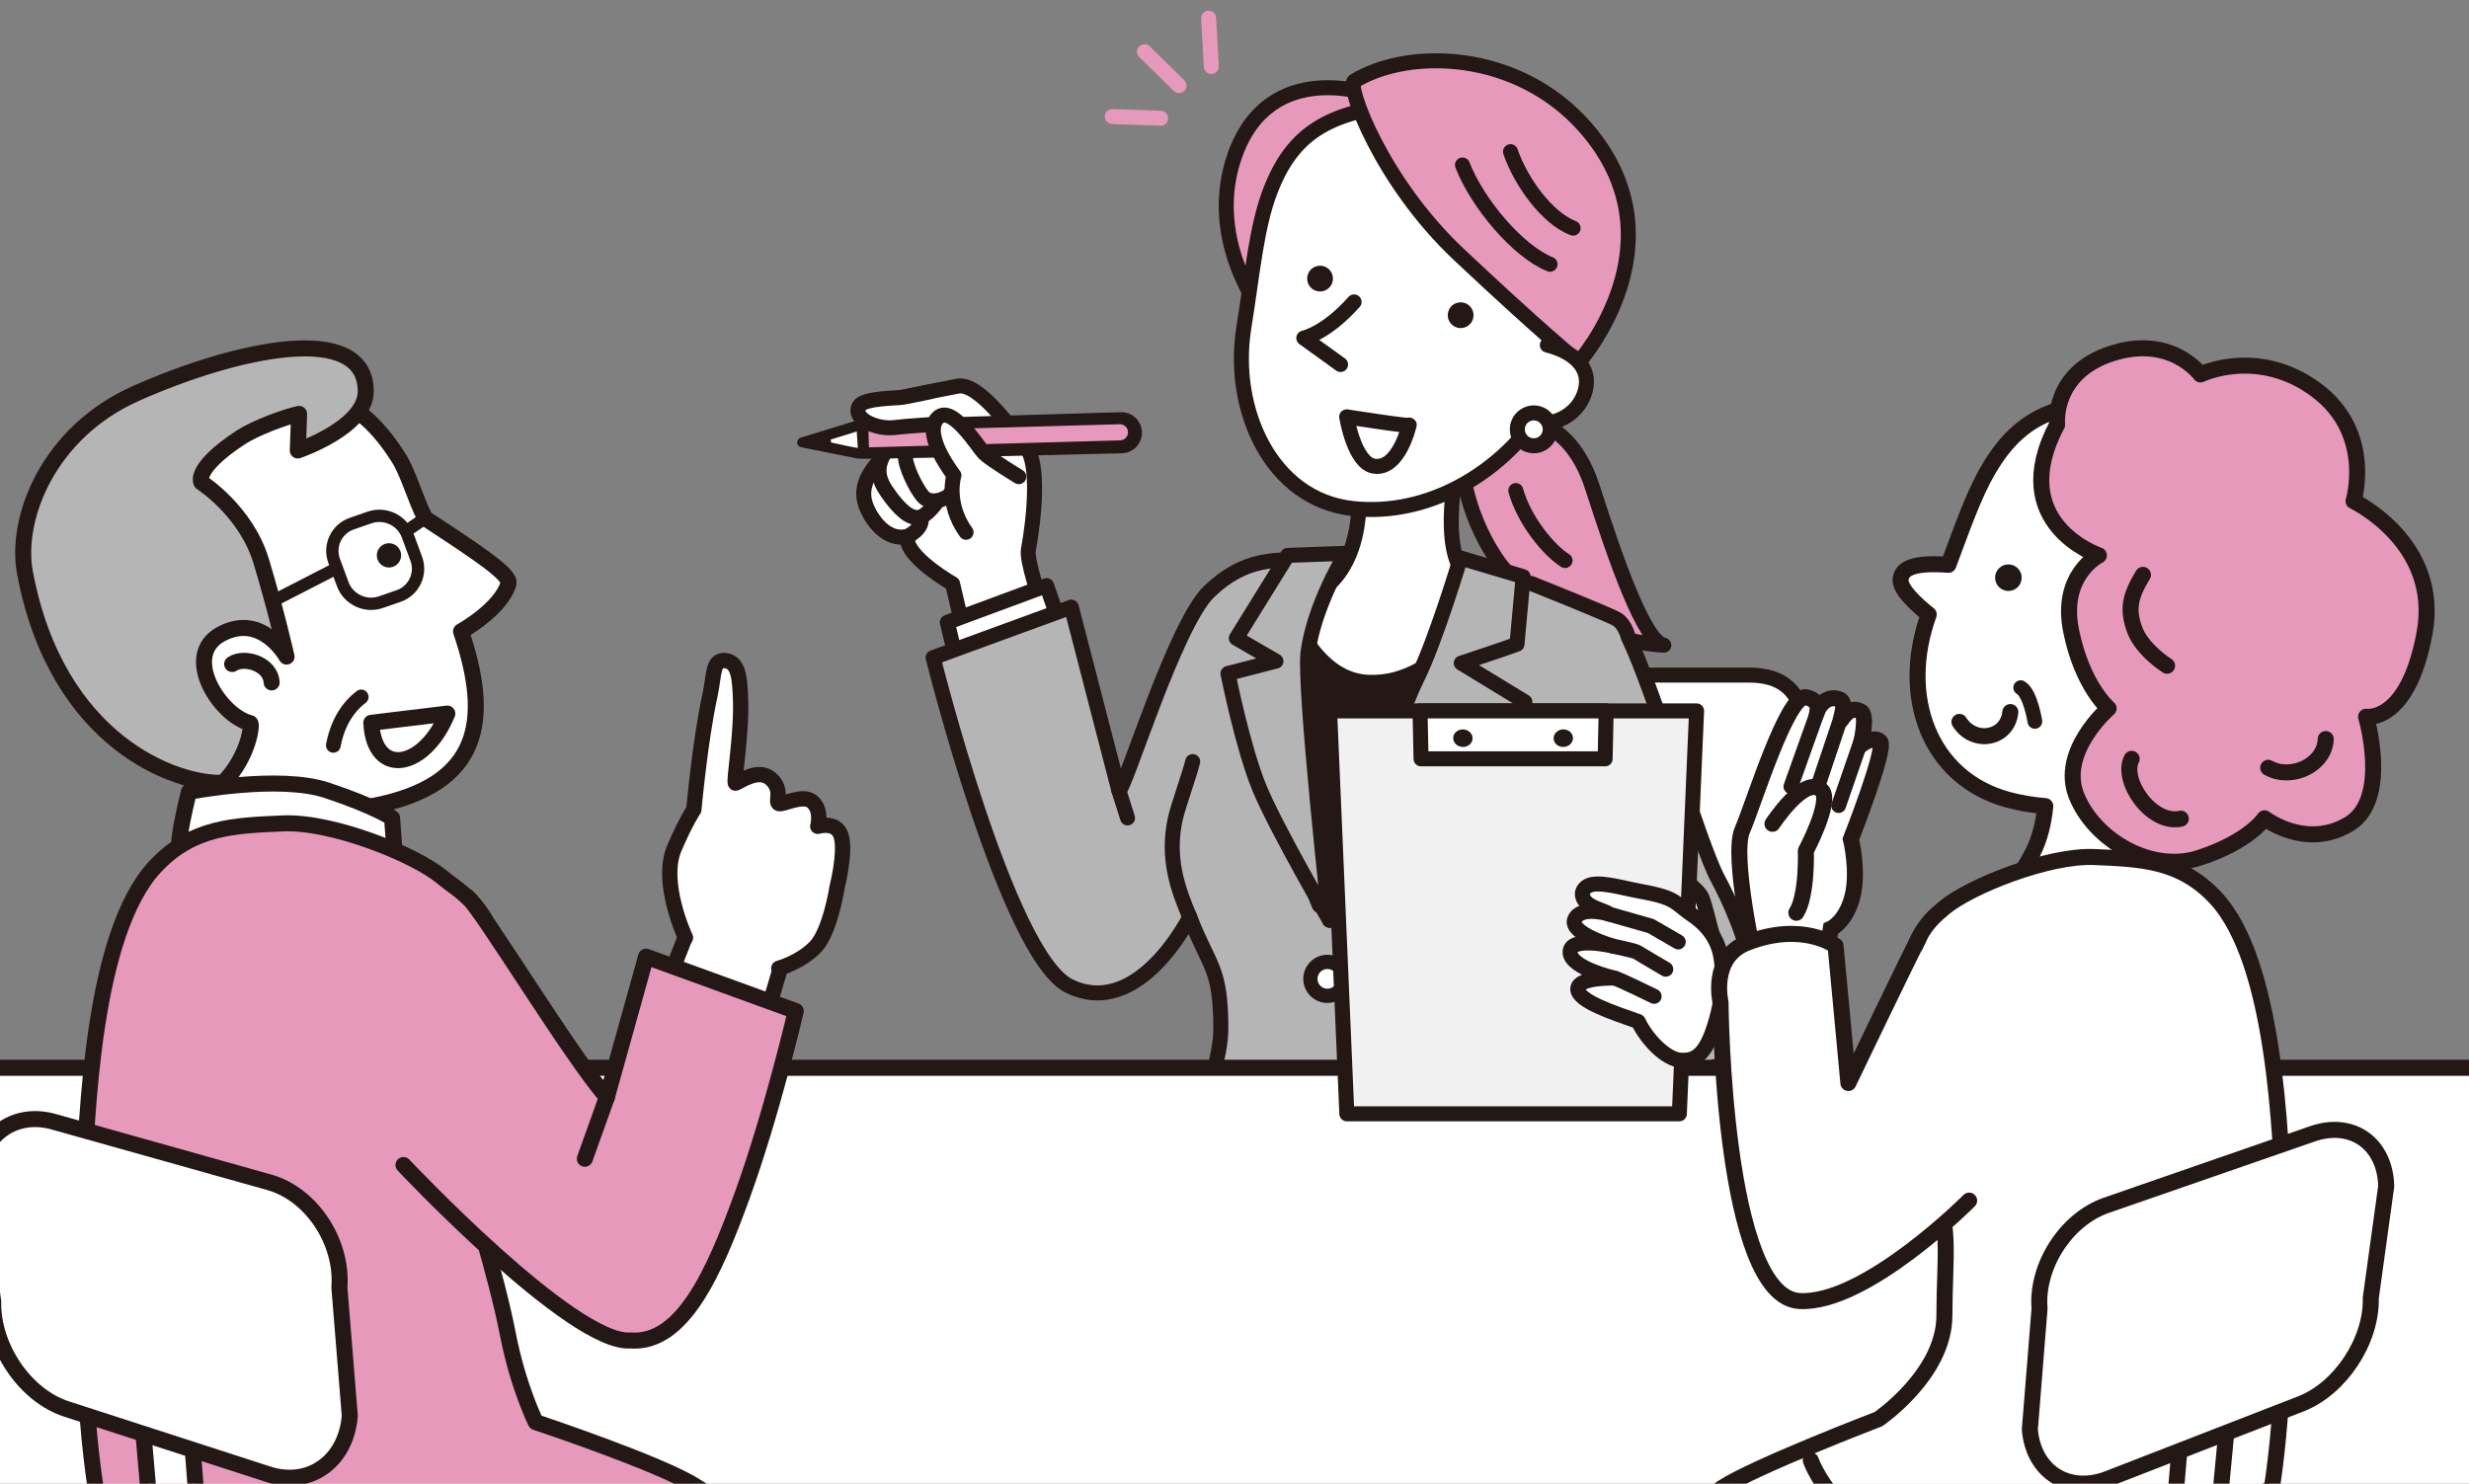 <?xml version="1.0" encoding="UTF-8"?>
<svg id="_レイヤー_2" xmlns="http://www.w3.org/2000/svg" version="1.1" viewBox="0 0 1481.08 890.21">
  <rect x="0" y="0" width="1481.08" height="890.21" fill="#808080" stroke="none"/>
  <!-- Generator: Adobe Illustrator 29.4.0, SVG Export Plug-In . SVG Version: 2.1.0 Build 152)  -->
  <defs>
    <style>
      .st0, .st1, .st2, .st3, .st4, .st5, .st6 {
        fill: none;
      }

      .st1, .st2, .st3, .st4, .st5, .st6, .st7, .st8, .st9, .st10, .st11, .st12, .st13, .st14, .st15, .st16, .st17 {
        stroke-linecap: round;
        stroke-linejoin: round;
      }

      .st1, .st2, .st3, .st4, .st5, .st18, .st7, .st8, .st9, .st10, .st11, .st12, .st13, .st14, .st15, .st16, .st17 {
        stroke: #231815;
      }

      .st1, .st18, .st8, .st13, .st14 {
        stroke-width: 9.61px;
      }

      .st2 {
        stroke-width: 8.87px;
      }

      .st3, .st11 {
        stroke-width: 8.55px;
      }

      .st4, .st6, .st7, .st10, .st15, .st16, .st17 {
        stroke-width: 9px;
      }

      .st5 {
        stroke-width: 7.39px;
      }

      .st6 {
        stroke: #e699ba;
      }

      .st18 {
        stroke-miterlimit: 10;
      }

      .st18, .st19, .st9, .st10, .st11, .st12, .st13 {
        fill: #fff;
      }

      .st20 {
        fill: #231815;
      }

      .st7, .st8, .st21 {
        fill: #b5b5b6;
      }

      .st9 {
        stroke-width: 9.18px;
      }

      .st12 {
        stroke-width: 8.84px;
      }

      .st14, .st15, .st22 {
        fill: #e699ba;
      }

      .st16 {
        fill: #fabe00;
      }

      .st17 {
        fill: #f1f1f1;
      }
    </style>
  </defs>
  <g>
    <path class="st10" d="M935.05,405.08h114.39c38.57,0,36.58,36.58,27.27,72.49-8.72,33.62-47.22,192.21-47.22,192.21h-187.55l93.11-264.7Z"/>
    <path class="st10" d="M616.9,329.85c3.85-20.92,6.42-51.85-1.29-61.37-7.71-9.53-28.28-39.29-41.13-36.78s-47.63,9.1-52.58,12.06,1.55,12.43,21.05,14.24c14.36,1.33-33.06,19.34-23.56,45.21,3.21,8.74,12.61,21.82,25.07,18.58-2.48,9.79,19.67,24.35,26.95,28.46l19.17,81.57,55.66-11.09s-31.62-78.54-29.35-90.89h.01Z"/>
    <path class="st10" d="M533.08,267.74c-4.55,7.35-9.67,14.64-1.39,26.83,8.28,12.19,14.23,16.3,19.2,15.95,4.97-.35,11.48-9.81,11.48-9.81"/>
    <line class="st0" x1="670.94" y1="259.67" x2="520.19" y2="263.85"/>
    <path class="st20" d="M685.02,259.31c-.19-6.8-5.86-12.17-12.66-11.98,0,0-157.45,4.65-157.96,4.8l-16.13,4.96-18.01,5.53c-1.29.4-2.15,1.62-2.09,2.98.03.64.27,1.24.65,1.71.42.52,1.02.9,1.72,1.04l19.03,3.82,14.92,2.99c1.26.77,158.55-3.18,158.55-3.18,6.81-.19,12.17-5.86,11.98-12.66h0Z"/>
    <path class="st19" d="M498.51,265.48l-.14-1.78,15.57-4.78.64,9.79c-.27.34-16.07-3.22-16.07-3.22h0Z"/>
    <path class="st22" d="M520.96,258.73l150.75-4.19c2.67-.07,4.89,2.03,4.97,4.7.07,2.67-2.03,4.89-4.7,4.97l-150.75,4.19-.27-9.66h0Z"/>
    <path class="st10" d="M543.17,273.74c-.29,5.48,5.85,18.56,10.31,23.93,5.49,6.61,16.8-.03,16.34-1.24"/>
    <path class="st10" d="M544.47,321.79s9.15-4.18,8.1-10.97"/>
    <path class="st10" d="M557.56,235.15s-12.11,2.57-15.84,3.2-23.43.44-26.25,5.22c-4.49,7.62,10.43,14.48,21.75,12.9,5.2-.73,24.86-1.97,24.86-1.97"/>
    <path class="st10" d="M611.15,286s-16.65-10.08-20.6-13.88c-3.95-3.81-20.2-31.03-28.54-20.78-8.34,10.25,10.22,33.85,10.22,33.85,0,0-5.28,16.66,7.27,34.19"/>
    <path class="st15" d="M889.33,247.25c20.95,1.87,51.81,1.15,66,45.39,14.18,44.24,31.02,92.19,42.74,94.48-34.01-1.75-82.02-23.59-101.04-52.61-19.02-29.02-19.07-54.49-21.56-57.19"/>
    <path class="st16" d="M909.29,294.35c5.08,18.11,19.66,35.7,29.54,41.97"/>
    <polyline class="st10" points="640.23 387.22 627.82 351.35 568.27 373.4 576.09 406.23"/>
    <g>
      <path class="st21" d="M1030.51,527.26c-10.68-19.59-37.85-112.01-53.7-144.88-1.45-4.93-3.6-8.72-6.66-10.7-4.16-2.69-51.54-21.57-51.54-21.57,0,0-75.36-11.22-88.75-11.22-19.84,0-24.3-1.02-37.45-2.05-27.37-2.14-46.06-2.04-67.05,18.08s-51.4,121.8-54.23,119.24l-28.47-109.89-82.9,30.3s44.51,178.94,81.63,197.08c41.64,20.36,72.3-41.4,72.3-41.4,11.66,30.32,18.7,29.76,18.66,67.35-.03,29.5-30.35,97.91-32.39,101.99-2.04,4.08,63.63,22.94,105.48,24.29,86.05,2.78,143.77-21.08,143.77-21.08,0,0-33.46-74.32-33.91-98.24-.19-10.35,7.71-31.45,17.97-57.01,10.87,31.72,37.89,86.98,92.06,73.43,52.08-13.02,17.58-90.98,5.17-113.72h0Z"/>
      <path class="st4" d="M1030.51,527.26c-10.68-19.59-37.85-112.01-53.7-144.88-1.45-4.93-3.6-8.72-6.66-10.7-4.16-2.69-51.54-21.57-51.54-21.57,0,0-75.36-11.22-88.75-11.22-19.84,0-24.3-1.02-37.45-2.05-27.37-2.14-46.06-2.04-67.05,18.08s-51.4,121.8-54.23,119.24l-28.47-109.89-82.9,30.3s44.51,178.94,81.63,197.08c41.64,20.36,72.3-41.4,72.3-41.4,11.66,30.32,18.7,29.76,18.66,67.35-.03,29.5-30.35,97.91-32.39,101.99-2.04,4.08,63.63,22.94,105.48,24.29,86.05,2.78,143.77-21.08,143.77-21.08,0,0-33.46-74.32-33.91-98.24-.19-10.35,7.71-31.45,17.97-57.01,10.87,31.72,37.89,86.98,92.06,73.43,52.08-13.02,17.58-90.98,5.17-113.72h0Z"/>
    </g>
    <path class="st20" d="M767.13,354.7s135.85,12.41,131.77,11.05c-4.08-1.36-101.33,191.28-101.33,191.28,0,0-51.97-96.49-45.57-120.55,6.41-24.06,19.55-72.43,15.13-81.78h0Z"/>
    <path class="st10" d="M875.47,272.14s-11.92,49.66,1.34,70.06,17.32,11.99,17.32,11.99c0,0-26.96,57.28-73.49,55.21-35.65-1.58-49.61-51.81-49.61-51.81,0,0,22.1,6.8,36.38-20.74,14.28-27.54,5.1-68.35,5.1-68.35"/>
    <path class="st4" d="M877.81,354.19s-24.14,111.19-47.61,138.74c-23.46,27.54-38.77,50.33-38.77,50.33-29.58-69.37-9.32-192.21-8.5-192.13"/>
    <path class="st7" d="M910,386.51l3.69-40.51-37.58-11.19s-14.96,49.99-26.18,72.43c-13.54,27.08-52.37,144.93-52.37,144.93,0,0,31.28-33.4,53.05-53.8,21.76-20.4,64.12-77.25,64.12-77.25l-38.15-23.25c21.53-7.03,33.43-11.37,33.43-11.37h0Z"/>
    <path class="st7" d="M784.64,391.5c3.74-28.9,22.78-59.51,22.78-59.51l-35.02,1.25-30.78,49.68,23.78,13.78-28.77,7.39s8.85,44.71,19.05,69.19,41.88,78.88,41.88,78.88c0,0-15.5-140.71-12.92-160.67h0Z"/>
    <path class="st15" d="M823.71,57.18s-62.04-23.47-83,36.19c-17.06,48.55,13.95,90.17,13.95,90.17l69.05-126.36Z"/>
    <path class="st10" d="M762.09,114.34c-8.49,22.09-10.73,49.95-15.94,82.24-7.93,49.12,16.33,103.16,65.18,108.53,45.47,5,88.15-21.32,111.51-55.91,15.59-23.09,30.94-70.62,27.7-102.34-3.25-31.72-50.68-90.63-98.77-85.77s-74.34,13.35-89.67,53.26h-.01Z"/>
    <path class="st15" d="M812.31,48.73c-4.43,2.72,15.94,59.78,62.74,103.88,46.8,44.09,71.92,64.9,71.92,64.9,0,0,64.5-72.46,3.72-141.41-40.41-45.85-105.72-47.43-138.39-27.37h.01Z"/>
    <path class="st20" d="M883.87,188.1c.57,4.24-2.4,8.13-6.64,8.7s-8.13-2.4-8.7-6.64,2.4-8.13,6.64-8.7,8.13,2.4,8.7,6.64Z"/>
    <path class="st20" d="M799.53,166.13c.57,4.24-2.4,8.13-6.64,8.7s-8.13-2.4-8.7-6.64,2.4-8.13,6.64-8.7,8.13,2.4,8.7,6.64Z"/>
    <path class="st4" d="M877.3,99c8.92,23.03,33.33,51.9,52.52,59.55"/>
    <path class="st4" d="M906.1,91c6.16,18.02,21.91,39.87,37.57,45.89"/>
    <path class="st10" d="M812.28,181.16c-16.83,18.95-30.16,21.66-30.16,21.66l22.03,15.89"/>
    <path class="st10" d="M845.3,255.03s-6.07,27.17-21.2,24.65c-11.83-1.97-16.27-29.58-16.27-29.58,0,0,40.16,6.32,37.47,4.93h0Z"/>
    <path class="st10" d="M928.2,207.04c15.14,3.9,26.47,12.92,22.78,27.24-3.69,14.32-18.95,22.77-34.09,18.87"/>
    <path class="st10" d="M929.93,257.88c-.14,5.44-4.67,9.74-10.12,9.6-5.44-.14-9.74-4.67-9.6-10.12.14-5.44,4.67-9.74,10.12-9.6,5.44.14,9.74,4.67,9.6,10.12Z"/>
    <line class="st4" x1="671.13" y1="474.16" x2="676.38" y2="490.78"/>
    <circle class="st11" cx="796.25" cy="587.33" r="10.18"/>
    <path class="st4" d="M715.45,456.96c-1.36,6.22-8.64,26.41-10.35,34.02-5.39,23.9,1.61,42.95,8.6,59.27"/>
    <g>
      <line class="st6" x1="686.55" y1="31.03" x2="707.27" y2="51.34"/>
      <line class="st6" x1="667.21" y1="69.92" x2="696.2" y2="70.96"/>
      <line class="st6" x1="725.02" y1="10.93" x2="726.64" y2="39.9"/>
    </g>
    <line class="st3" x1="999.37" y1="498.1" x2="989.02" y2="519.55"/>
    <rect class="st13" x="-95.91" y="640.7" width="1636.92" height="355.34"/>
    <path class="st13" d="M304.99,350.1c1.51-5.27-18.21-18.35-49.99-39.13-6.15-12.33-10.03-26.9-15.7-35.96-24.67-39.41-52.13-45.79-104.65-43.71-52.52,2.08-112.76,79.22-111.44,113.87,1.33,34.65,43.2,76.99,63.5,99.48,12.12,13.43,21.33,21.61,39.81,29.07l8.38,2.95c1.67,16.98-17.82,34.23-22.48,41.75-13.93,22.5-16.47,30.54-16.47,30.54l142.84,8.99s-17.3-10.34-32.24-40.6c-4.56-9.24-6.72-19.78-7.51-29.96,8.18-.48,16.15-2.16,24.09-3.67,66.39-12.58,71.2-52.42,53.43-104.87,0,0,24.01-13.23,28.45-28.75h-.02Z"/>
    <path class="st20" d="M226.05,333.28c.03,4.03,3.31,7.27,7.34,7.24s7.27-3.31,7.24-7.34-3.31-7.27-7.34-7.24-7.27,3.31-7.24,7.34Z"/>
    <path class="st12" d="M199.97,447.23c1.39-7.73,5.37-20.42,16.71-29.06"/>
    <path class="st5" d="M249.7,335.26c3.37,9.12-1.4,19.18-10.58,22.36l-10.69,3.7c-9.19,3.18-19.46-1.68-22.82-10.8l-5.16-13.98c-3.37-9.12,1.4-19.18,10.58-22.36l10.69-3.7c9.19-3.18,19.46,1.68,22.82,10.8l5.16,13.98h0Z"/>
    <line class="st5" x1="163.22" y1="360.85" x2="200.13" y2="341.89"/>
    <line class="st5" x1="246.79" y1="316.55" x2="255" y2="310.97"/>
    <path class="st13" d="M268.34,428.16c-13.66,33.41-43.92,38.8-45.6,5.52l45.6-5.52Z"/>
    <path class="st13" d="M108.03,508.61c-2.64-1.76,5.29-33.5,5.29-33.5,0,0,53.78-10.58,82.87-.88s38.99,16.55,38.99,16.55l2.45,32.82-129.6-14.99h0Z"/>
    <path class="st14" d="M93.12,519.94c-37.99,40.68-40.92,151.11-43.28,195.85-2.64,50.25-.26,179.97,18.89,222.33,19.15,42.35,81.22,52.6,129.93,63.56,67.02,15.08,239.9-75.4,254.95-81.18,15.04-5.78-13.74-13.91-35.9-28.47-20.52-13.48-96.33-38.71-96.33-38.71,0,0-10.58-21.16-16.75-52.9-7.1-36.53-23.8-87.87-27.92-105.5-6.02-25.81,31.32-70.69,25.27-108.73-6.84-42.99-24.68-49.78-36.99-60.05-16.03-13.37-65.65-33.37-95.05-32.09-29.4,1.28-54.46,1.94-76.82,25.88h0Z"/>
    <polygon class="st13" points="128.22 1033.28 99.89 1020.24 81.62 808.92 111.3 813.79 128.22 1033.28"/>
    <path class="st13" d="M209.83,849.41c-2.1,27.37-24.11,43.19-48.91,35.17l-121.03-39.16c-24.8-8.02-44.59-37.08-43.98-64.58l-9.83-70.89c.61-27.5,21.56-44.04,46.54-36.77l129.36,36.35c24.98,7.27,43.71,35.62,41.61,62.98l6.23,76.89h0Z"/>
    <path class="st8" d="M81.45,236.1c60.35-26.82,137.9-43.74,137.95-1.29.03,21.73-40.77,35.48-40.77,35.48l.78-21.95c-9.11,1.95-26.85,8.74-35.11,14.19-28.59,18.84-23.49,26.92-23.49,26.92,0,0,26.75,17.07,35.86,47.23,9.11,30.16,15.22,57.29,15.22,57.29,0,0-14.7-26.61-39.12-13.6-24.31,12.95-.73,49.18,17.32,53.52,1.33.14-.53,19.6-16.13,35.76-27.46,1.42-99.74-23.64-118.98-125.97-6.16-32.78,14.1-84.31,66.47-107.58h0Z"/>
    <path class="st13" d="M139.27,398.42c7.54-4.95,23.12.06,23.69,11.05"/>
    <g>
      <path class="st9" d="M441.26,672.01l-65.7-16.15s39.81-108.29,42.31-108.29,57.62,8.35,57.62,8.35l-34.24,116.08h.01Z"/>
      <path class="st9" d="M411.2,562.62s-15.59-32.94-6.68-53.73c7.12-16.61,11.69-23.1,11.69-23.1,0,0,3.8-41.81,9.61-68.25,2.8-12.75,1.34-22.22,9.6-21.11,7.67,1.03,8.36,10.61,8.82,23.01.8,21.73-4.56,51.01-2.97,50.48,2.51-.84,13.64-9.28,21.16-2.6s2.32,14.01,4.83,14.85,14.48-5.94,20.04-1.11c5.99,5.19,3.25,14.75,3.25,14.75,0,0,11.69-3.62,14.2,6.4s-2.6,30.06-2.6,30.06c0,0-4.08,27-13.27,36.19s-21.71,12.53-21.71,12.53"/>
    </g>
    <path class="st14" d="M242.03,699.04s101.41,107.8,136.2,105.27c31.2,2.31,50.12-40.69,66.67-86.1,18.19-49.93,32.46-111.56,32.46-111.56l-89.8-32.65-23.52,84.35c-21.8-24.92-74.98-112.87-83.81-120.35"/>
    <line class="st1" x1="364.05" y1="658.35" x2="350.83" y2="695.28"/>
    <g>
      <path class="st10" d="M1026.64,558.54c-.52-.78-3.62-14.99-5.69-19.9-2.07-4.91-13.44-13.18-19.38-17.06s-9.56,10.6-10.34,10.6,35.93,28.17,35.93,28.17"/>
      <g>
        <polygon class="st17" points="1007.39 668.31 807.93 668.31 797.59 426.54 1017.73 426.54 1007.39 668.31"/>
        <polygon class="st10" points="962.87 455.32 852.45 455.32 851.83 426.54 963.49 426.54 962.87 455.32"/>
        <g>
          <path class="st20" d="M883.36,442.93c.03,2.91-2.55,5.26-5.75,5.26s-5.83-2.35-5.87-5.26,2.53-5.28,5.75-5.28,5.85,2.37,5.87,5.28Z"/>
          <path class="st20" d="M943.59,442.93c-.04,2.91-2.67,5.26-5.87,5.26s-5.78-2.35-5.75-5.26,2.66-5.28,5.87-5.28,5.79,2.37,5.75,5.28Z"/>
        </g>
      </g>
      <g>
        <path class="st10" d="M1032.92,578.96c-.67-7.19-2.41-19.81-18.59-30.52-4.38-2.9-8.19-7.21-14.06-9.54-6.84-2.72-14.73-3.62-22.74-5.43-9.56-2.16-17.88-3.78-22.49-2.76-5.41,1.2-7.59,5.64-4.14,9.99,3.45,4.36,12.96,5.93,14.17,7.73,0,0-16.82-5.21-20.42,3.2-3.6,8.41,22.83,16.02,22.83,16.02,0,0-25.63-6.01-25.63,3.6s26.64,15.62,26.64,15.62c0,0-22.05-.66-22.05,6.55s21.28,14.22,36.27,19.49c5.17,10.75,16.63,22.78,25.63,23.23,9,.45,16.07-3.17,22.27-28.24,1.95-7.87,3.19-19.73,2.33-28.95h-.02Z"/>
        <polyline class="st10" points="965.07 548.44 990.31 555.65 1006.73 565.17"/>
        <path class="st10" d="M967.48,567.66s13.22,2.8,14.42,3.6,17.34,10.28,17.34,10.28"/>
        <path class="st10" d="M968.48,586.88c2.4.4,23.78,10.94,23.78,10.94"/>
      </g>
    </g>
    <path class="st13" d="M1140.09,348.15c.26-7.47,8.5-10.75,28.69-9.26,8.2-21.75,14.85-41.4,23.94-57.02,22.13-38.05,50.21-42.38,99.89-39.44,49.68,2.95,105.28,77.1,103.38,109.87-1.9,32.78-42.33,72.09-61.97,93-11.72,12.49-27.52,22.49-45.15,29.2l-1.06.22c-1.89,16.04-2.68,33.71,1.59,40.91,12.77,21.56,19.12,14.13,19.12,14.13,0,0-56.5,66.58-84.41,62.93-46.89-6.13-36.15-42.96-36.15-42.96,0,0,16.57-9.47,31.28-37.83,4.49-8.66,6.73-18.6,7.67-28.23-7.73-.6-15.36-1.88-22.74-3.92-46.75-12.91-64.97-61.75-47.18-111.07,0,0-17.15-13.07-16.89-20.54h0Z"/>
    <path class="st20" d="M1212.74,346.83c-.12,4.4-3.78,7.88-8.18,7.76s-7.88-3.78-7.76-8.18,3.78-7.88,8.18-7.76,7.88,3.78,7.76,8.18Z"/>
    <path class="st1" d="M1295.51,289.05c5.29,24.87,25.37,58.23,43.63,69.15"/>
    <path class="st1" d="M1326.1,285.64c3.31,19.33,15.74,44.12,30.67,52.81"/>
    <path class="st13" d="M1329.11,538.75c35.97,38.52,38.75,143.09,40.98,185.45,2.5,47.58.25,170.42-17.89,210.52-18.13,40.1-76.91,49.81-123.03,60.19-63.46,14.28-194.91-61.27-209.15-66.74-14.25-5.47-8.04-21.59,12.95-35.38,19.43-12.76,93.89-41.32,93.89-41.32,0,0,39.53-26.92,39.53-62.16s4.5-56.33-7.8-78.2-24.51-71.53-18.78-107.55c6.48-40.71,14.89-49.22,26.55-58.94,15.18-12.66,62.16-31.6,90.01-30.38,27.84,1.22,51.57,1.83,72.74,24.51h0Z"/>
    <path class="st14" d="M1234.02,254.76c-31.49,59.47,25.04,78.47,25.04,78.47,0,0-23.37,11.69-16.7,45.08,6.68,33.39,22.54,46.75,22.54,46.75,0,0-30.05,25.88-19.2,52.59,10.85,26.71,44.95,46.34,73.33,37.15,30.4-9.84,39.37-23.8,39.37-23.8,0,0,25.04,19.2,50.92,3.34,24.54-15.04,10.02-64.28,10.02-64.28,0,0,25.04,4.17,35.06-50.09s-42.58-79.31-42.58-79.31c0,0,12.52-40.91-22.54-66.79s-69.29-9.18-69.29-9.18c0,0-17.53-24.21-53.43-12.52s-32.56,42.58-32.56,42.58h.02,0Z"/>
    <path class="st12" d="M1220.66,432.85s-2.65-16.9-8.49-20.24"/>
    <path class="st18" d="M1052.77,577.22s-14.3-63.86-7.62-79.11c6.67-15.25,26.95-81.88,38.23-79.74,7.88,1.49,6.96,7.62,6.96,7.62,0,0,4.27-9.65,13.16-6.34,4.83,1.79,0,12.92.64,12.71.64-.21,4.86-9.57,12.17-5.44,4.27,2.41-.19,20.22-.19,20.22,0,0,7.66-6.04,11.69-2.23,4.02,3.81-17.53,58.6-17.53,58.6,0,0,4.87,19.49.85,34.73-4.02,15.25-12.92,19.06-12.92,19.06l-5.08,30.71s-39.18,1.27-38.33,1.06c.85-.21-2.01-11.86-2.01-11.86h-.02Z"/>
    <line class="st2" x1="1090.37" y1="426.84" x2="1074.29" y2="471.95"/>
    <line class="st2" x1="1103.15" y1="434.05" x2="1090.98" y2="470.28"/>
    <line class="st2" x1="1116.49" y1="444.17" x2="1102.95" y2="483.36"/>
    <path class="st1" d="M1359.24,894.51s-65.12,50.09-145.26,48.42c-106.47-2.22-127.73-66.69-127.73-66.69"/>
    <path class="st13" d="M1151.18,562.71c-5.01,9.18-42.39,87.1-42.39,87.1l-7.7-82.28s-19.66-14.84-53.06-1.86c-22.3,8.67-15.95,35.62-15.95,35.62,0,0,1.39,176.77,47.34,179.34,39.7,2.23,101.81-60.24,101.81-60.24"/>
    <path class="st1" d="M1285.5,344.92c-7.79,12.8-9.46,20.59-5.01,32.84,4.45,12.24,19.48,21.71,19.48,21.71"/>
    <path class="st1" d="M1278.72,455.32c-6.68,12.8,11.69,39.79,29.5,35.9"/>
    <path class="st1" d="M1395.14,443.43c-.56,15.58-20.59,25.04-34.51,17.25"/>
    <polygon class="st13" points="1294.95 1015.55 1321.77 1003.21 1340 812.38 1311.9 817 1294.95 1015.55"/>
    <path class="st13" d="M1217.64,857.67c2.06,25.5,23.15,38.83,46.86,29.62l115.71-44.95c23.71-9.21,42.59-37.79,41.95-63.52l9.26-67.1c-.64-25.72-20.71-39.8-44.59-31.28l-123.69,42.89c-23.89,8.52-41.74,36.36-39.68,61.86l-5.81,72.48h0Z"/>
    <path class="st13" d="M1063.26,494.3s19.7-30.18,29.55-20.01c6.29,6.49-9.53,36.22-9.53,36.22,0,0,.95,26.69-5.72,37.17"/>
    <path class="st13" d="M1175.4,433.14c8.53,13.64,28.83,10.49,30.55-5.89"/>
  </g>
  <rect class="st0" x="-63.24" y="-87.08" width="1544.32" height="909.83"/>
</svg>